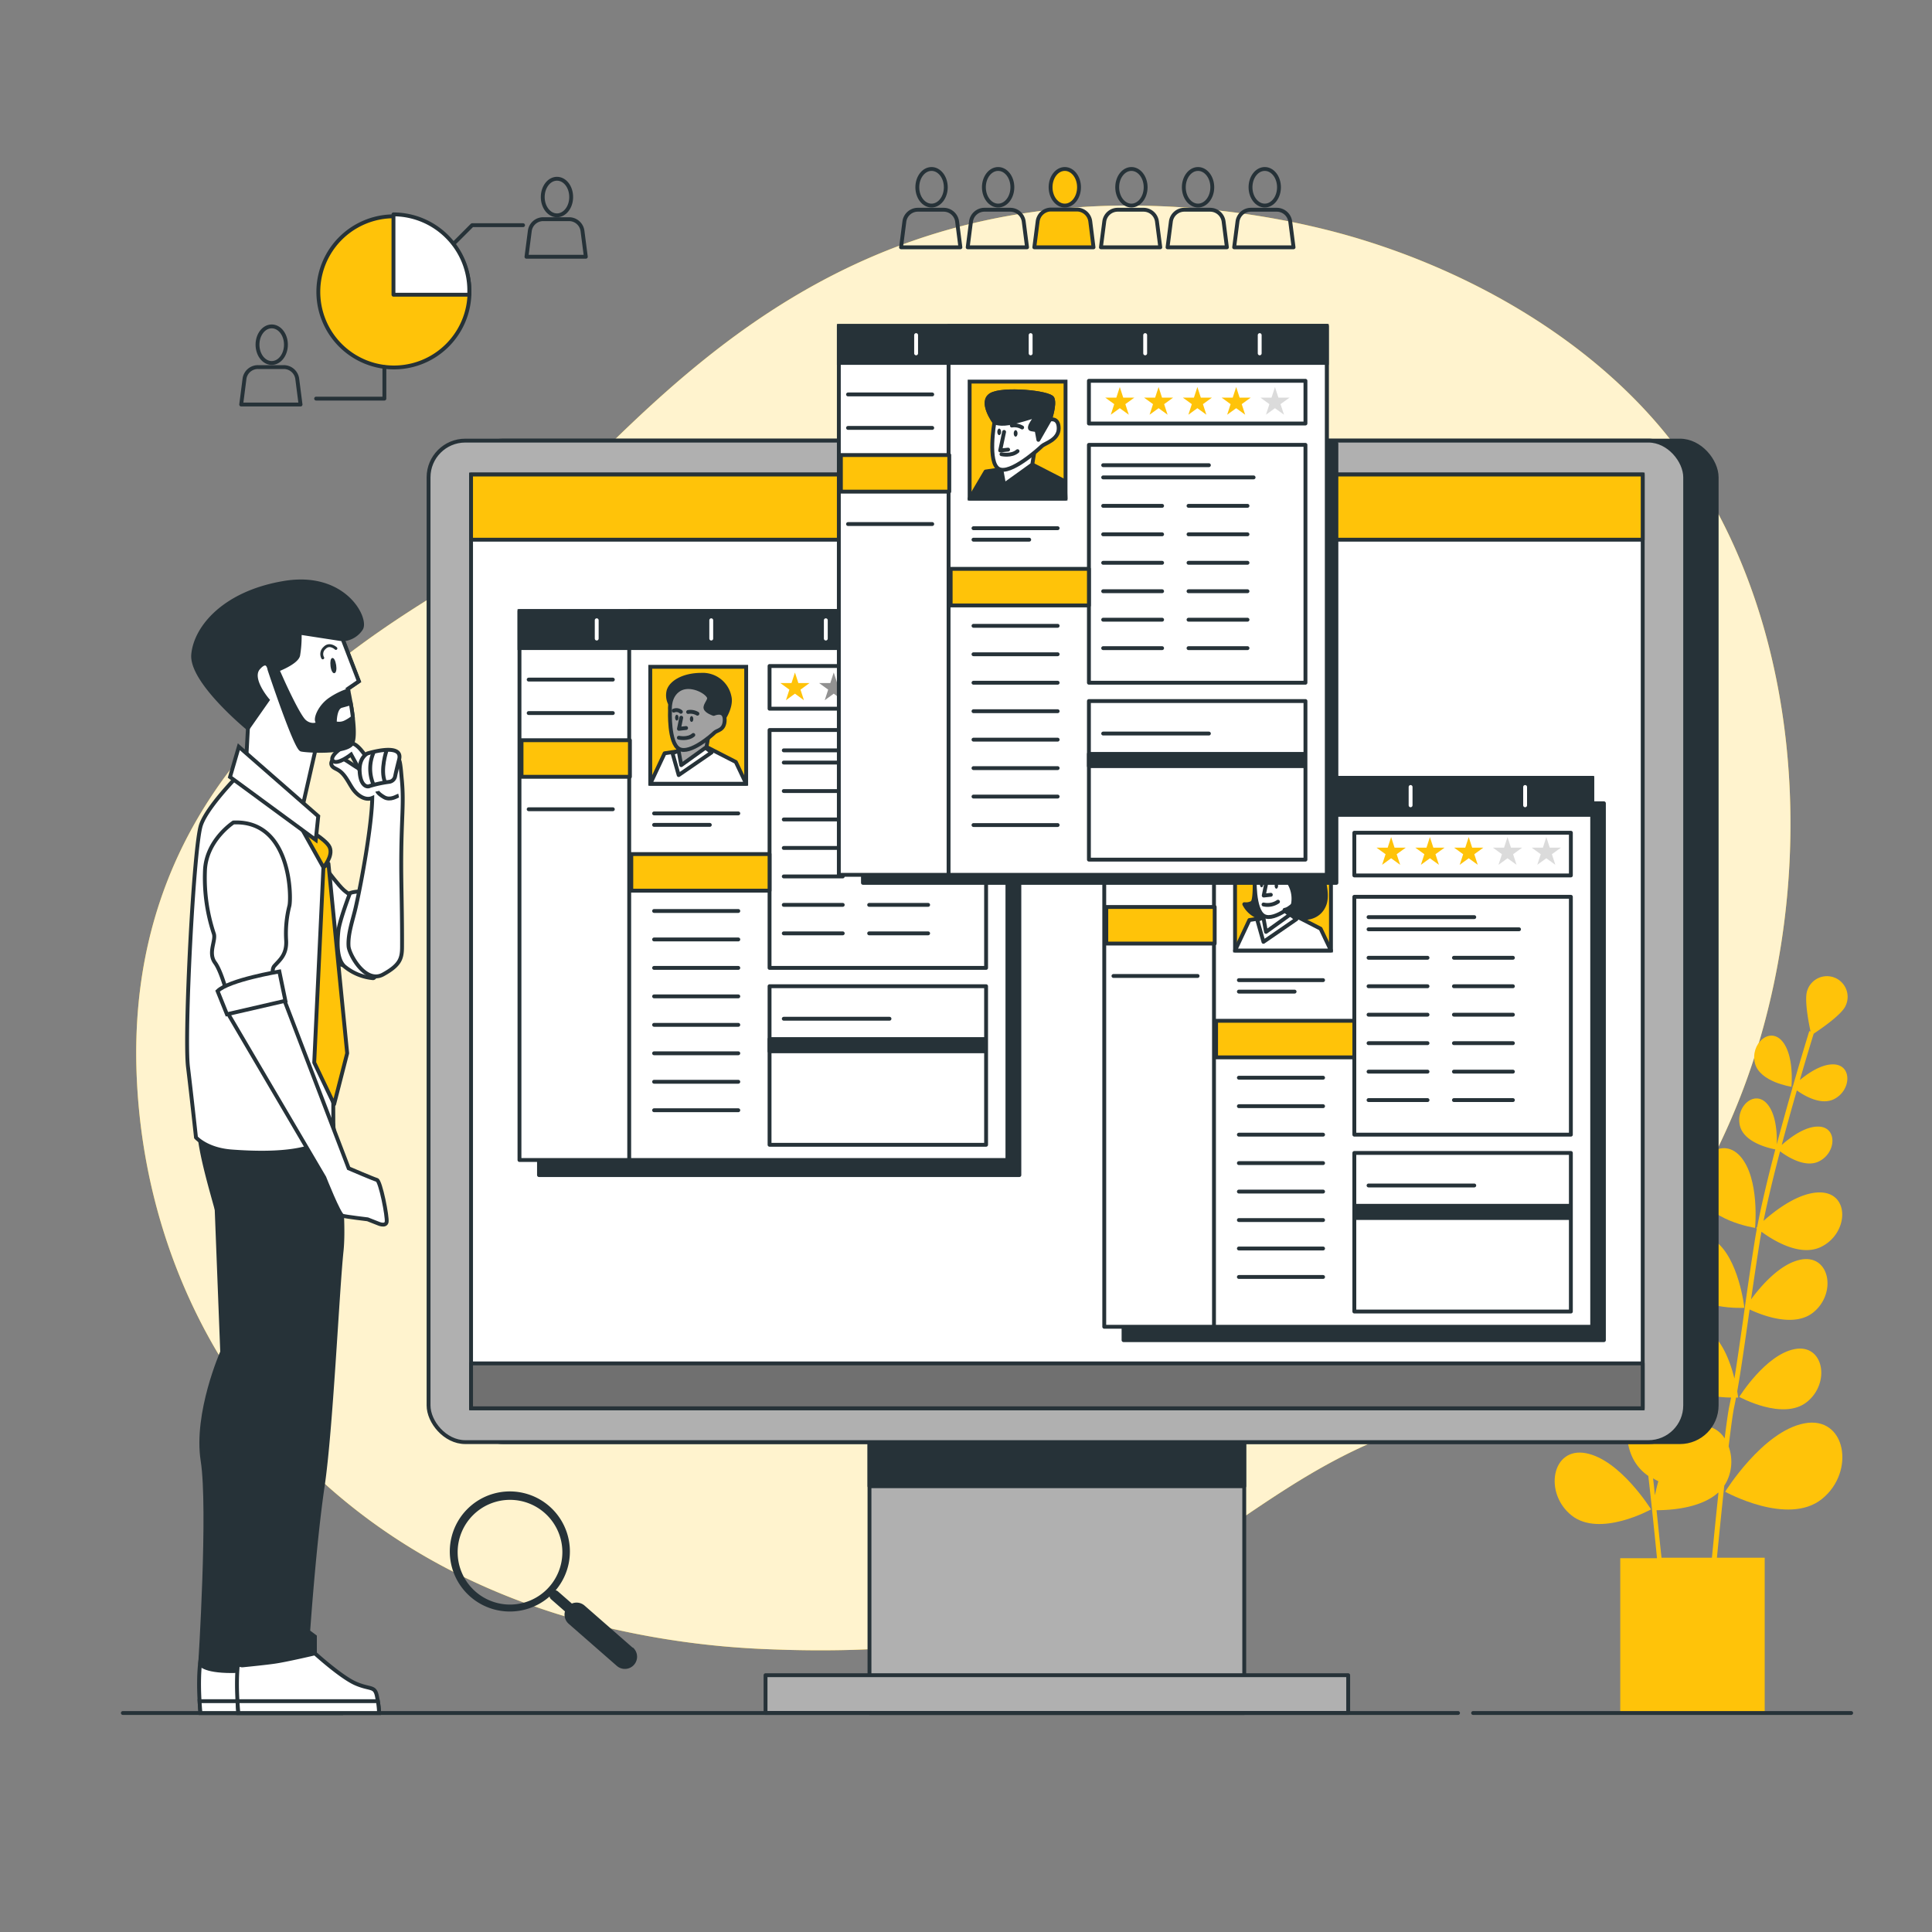 <svg xmlns="http://www.w3.org/2000/svg" viewBox="0 0 500 500"><rect x="0" y="0" width="500" height="500" fill="#808080" stroke="none"/><g id="freepik--background-simple--inject-20"><path d="M450.83,282.7c-13.56,35.38-41.28,73.68-80.28,85-58.93,17.14-66,63.41-171.53,59.12a218.19,218.19,0,0,1-45.64-6.52,181.47,181.47,0,0,1-21.46-6.95C70.25,389,38.09,335.5,35.42,279.48,31.89,205.8,84.67,170.68,119,150.12S194.63,49.88,298.43,53.3A211.58,211.58,0,0,1,345.34,60c34.93,9.21,70.43,29.57,91.07,59.34q2.31,3.36,4.44,6.86C468.46,171.8,469.33,234.45,450.83,282.7Z" style="fill:#FFC309"></path><path d="M450.83,282.7c-13.56,35.38-41.28,73.68-80.28,85-58.93,17.14-66,63.41-171.53,59.12a218.19,218.19,0,0,1-45.64-6.52,181.47,181.47,0,0,1-21.46-6.95C70.25,389,38.09,335.5,35.42,279.48,31.89,205.8,84.67,170.68,119,150.12S194.63,49.88,298.43,53.3A211.58,211.58,0,0,1,345.34,60c34.93,9.21,70.43,29.57,91.07,59.34q2.31,3.36,4.44,6.86C468.46,171.8,469.33,234.45,450.83,282.7Z" style="fill:#fff;opacity:0.8"></path></g><g id="freepik--magnifying-glass--inject-20"><path d="M163.7,426.39l-12.42-10.87A3.14,3.14,0,0,0,148,415l-3.57-3.12a1.33,1.33,0,0,0-.63-.31,15.54,15.54,0,1,0-1.58,1.61,1.35,1.35,0,0,0,.43.73l3.56,3.12a3.17,3.17,0,0,0,1,3.24l12.42,10.86a3.16,3.16,0,1,0,4.17-4.75ZM132,415.26a13.55,13.55,0,1,1,13.54-13.54A13.57,13.57,0,0,1,132,415.26Z" style="fill:#263238"></path></g><g id="freepik--people-icons--inject-20"><path d="M244.77,48.46c0,2.62-1.65,4.74-3.69,4.74s-3.68-2.12-3.68-4.74,1.65-4.73,3.68-4.73S244.77,45.85,244.77,48.46Z" style="fill:none;stroke:#263238;stroke-linecap:round;stroke-linejoin:round"></path><path d="M248.55,64H233.19l.86-6.66a3.52,3.52,0,0,1,3.48-3.06h6.69a3.52,3.52,0,0,1,3.48,3.06Z" style="fill:none;stroke:#263238;stroke-linecap:round;stroke-linejoin:round"></path><path d="M262,48.46c0,2.62-1.65,4.74-3.68,4.74s-3.69-2.12-3.69-4.74,1.65-4.73,3.69-4.73S262,45.85,262,48.46Z" style="fill:none;stroke:#263238;stroke-linecap:round;stroke-linejoin:round"></path><path d="M265.8,64H250.44l.85-6.66a3.52,3.52,0,0,1,3.48-3.06h6.69a3.52,3.52,0,0,1,3.48,3.06Z" style="fill:none;stroke:#263238;stroke-linecap:round;stroke-linejoin:round"></path><path d="M279.25,48.46c0,2.62-1.65,4.74-3.68,4.74s-3.68-2.12-3.68-4.74,1.64-4.73,3.68-4.73S279.25,45.85,279.25,48.46Z" style="fill:#FFC309;stroke:#263238;stroke-linecap:round;stroke-linejoin:round"></path><path d="M283,64H267.68l.86-6.66A3.5,3.5,0,0,1,272,54.23h6.68a3.51,3.51,0,0,1,3.48,3.06Z" style="fill:#FFC309;stroke:#263238;stroke-linecap:round;stroke-linejoin:round"></path><path d="M296.49,48.46c0,2.62-1.65,4.74-3.68,4.74s-3.68-2.12-3.68-4.74,1.65-4.73,3.68-4.73S296.49,45.85,296.49,48.46Z" style="fill:none;stroke:#263238;stroke-linecap:round;stroke-linejoin:round"></path><path d="M300.28,64H284.92l.86-6.66a3.5,3.5,0,0,1,3.48-3.06h6.68a3.5,3.5,0,0,1,3.48,3.06Z" style="fill:none;stroke:#263238;stroke-linecap:round;stroke-linejoin:round"></path><path d="M313.74,48.46c0,2.62-1.65,4.74-3.69,4.74s-3.68-2.12-3.68-4.74,1.65-4.73,3.68-4.73S313.74,45.85,313.74,48.46Z" style="fill:none;stroke:#263238;stroke-linecap:round;stroke-linejoin:round"></path><path d="M317.52,64H302.16l.86-6.66a3.52,3.52,0,0,1,3.48-3.06h6.68a3.52,3.52,0,0,1,3.49,3.06Z" style="fill:none;stroke:#263238;stroke-linecap:round;stroke-linejoin:round"></path><path d="M331,48.46c0,2.62-1.65,4.74-3.68,4.74s-3.69-2.12-3.69-4.74,1.65-4.73,3.69-4.73S331,45.85,331,48.46Z" style="fill:none;stroke:#263238;stroke-linecap:round;stroke-linejoin:round"></path><path d="M334.77,64H319.4l.86-6.66a3.52,3.52,0,0,1,3.48-3.06h6.69a3.52,3.52,0,0,1,3.48,3.06Z" style="fill:none;stroke:#263238;stroke-linecap:round;stroke-linejoin:round"></path></g><g id="freepik--Chart--inject-20"><path d="M121.5,75.15c0,.26,0,.52,0,.78a19.56,19.56,0,1,1,0-.78Z" style="fill:#FFC309;stroke:#263238;stroke-linecap:round;stroke-linejoin:round"></path><path d="M101.83,55.48V76.27h19.62c0-.11,0-.22,0-.34s0-.52,0-.78A19.67,19.67,0,0,0,101.83,55.48Z" style="fill:#fff;stroke:#263238;stroke-linecap:round;stroke-linejoin:round"></path><path d="M147.82,51c0,2.61-1.65,4.73-3.68,4.73s-3.68-2.12-3.68-4.73,1.64-4.74,3.68-4.74S147.82,48.34,147.82,51Z" style="fill:none;stroke:#263238;stroke-linecap:round;stroke-linejoin:round"></path><path d="M151.61,66.45H136.25l.86-6.66a3.5,3.5,0,0,1,3.48-3.07h6.68a3.51,3.51,0,0,1,3.48,3.07Z" style="fill:none;stroke:#263238;stroke-linecap:round;stroke-linejoin:round"></path><path d="M74,89.2c0,2.62-1.65,4.74-3.68,4.74s-3.68-2.12-3.68-4.74,1.64-4.73,3.68-4.73S74,86.59,74,89.2Z" style="fill:none;stroke:#263238;stroke-linecap:round;stroke-linejoin:round"></path><path d="M77.78,104.69H62.42L63.28,98A3.5,3.5,0,0,1,66.76,95h6.68A3.51,3.51,0,0,1,76.92,98Z" style="fill:none;stroke:#263238;stroke-linecap:round;stroke-linejoin:round"></path><polyline points="117.42 63.05 122.19 58.28 135.37 58.28" style="fill:none;stroke:#263238;stroke-linecap:round;stroke-linejoin:round"></polyline><polyline points="99.48 95.02 99.48 103.16 81.81 103.16" style="fill:none;stroke:#263238;stroke-linecap:round;stroke-linejoin:round"></polyline></g><g id="freepik--Plant--inject-20"><path d="M463.62,281.25s.82-8.19-2.46-11.88-8.19.82-7,5.74S463.62,281.25,463.62,281.25Z" style="fill:#FFC309"></path><path d="M454.21,317.77s1.27-12.78-3.83-18.52-12.78,1.27-10.86,8.94S454.21,317.77,454.21,317.77Z" style="fill:#FFC309"></path><path d="M451.44,338.46s-1.4-12.76-7.59-17.32-12.23,3.91-8.77,11S451.44,338.46,451.44,338.46Z" style="fill:#FFC309"></path><path d="M464.44,349.15c-7.55,1.45-14.31,12.36-14.31,12.36s11.31,6.25,17.49,1.33S472,347.69,464.44,349.15Z" style="fill:#FFC309"></path><path d="M466.94,368.37c-10.8,2.08-20.47,17.69-20.47,17.69s16.17,8.94,25,1.91S477.74,366.29,466.94,368.37Z" style="fill:#FFC309"></path><path d="M446.24,384.47a9.6,9.6,0,0,0,.64-1.08,11.55,11.55,0,0,0,.49-9.05c.57-4.74,1.08-8.58,1.45-10.31.16-.74.32-1.52.47-2.34l.54,0s-.07-.61-.24-1.61c.87-4.84,1.74-10.92,2.78-18.19.14-1,.28-2,.43-3,2.94,1.39,11.39,4.81,16.43.8,6.18-4.92,4.37-15.15-3.18-13.7-5.46,1.05-10.5,7.05-12.88,10.29.67-4.62,1.4-9.58,2.22-14.77.14-.88.3-1.79.47-2.74,2.9,2.14,10,6.63,15.5,3.89,7.07-3.52,7.43-13.91-.26-14.06-5.54-.1-11.69,4.68-14.7,7.36,1.11-5.47,2.64-11.79,4.28-18,1.76,1.32,6.47,4.4,10.08,2.6,4.54-2.26,4.77-8.93-.17-9-3.59-.07-7.57,3.05-9.48,4.76,1.32-5,2.68-9.83,3.91-14.12,2,1.44,6.28,3.92,9.61,2.26,4.53-2.26,4.76-8.92-.17-9-3.13-.06-6.57,2.32-8.66,4.06,1.8-6.22,3.21-10.81,3.58-12,1.83-1.22,7.37-5,8.29-7.29a5.35,5.35,0,1,0-9.91-4c-.89,2.18.29,8.33.81,10.72l-.33-.1c-.05.15-1.89,6.09-4.26,14.34l-.15.15.09.07c-1.28,4.45-2.71,9.55-4.09,14.77.08-2.48-.07-7.79-2.54-10.55-3.27-3.69-8.19.81-7,5.73,1.1,4.4,7.76,5.84,9.16,6.1-1.84,7-3.56,14.16-4.7,20.1l-.25.26.18.15c-.23,1.19-.43,2.34-.6,3.43-1.17,7.39-2.16,14.31-3,20.42-.82,5.73-1.53,10.72-2.22,14.94-1-4.09-3-9.59-6.64-12.27a5.53,5.53,0,0,0-4.78-1.11c.3-4.85-3.8-9.06-8-6-5.09,3.74-6.25,14.23-6.25,14.23a23.08,23.08,0,0,0,9.31-1.52,9.79,9.79,0,0,0,.95,5.32,5,5,0,0,0-2.69,1,11.35,11.35,0,0,0-3.07,3.74,8.38,8.38,0,0,0-3.06,2c-.36-2.42-.74-5-1.15-7.92-.72-5-1.53-10.71-2.49-16.79-.14-.89-.3-1.84-.49-2.82l.15-.12-.21-.21c-.94-4.89-2.35-10.75-3.86-16.52,1.14-.21,6.62-1.4,7.53-5,1-4-3-7.74-5.73-4.71-2,2.28-2.15,6.64-2.08,8.67-1.14-4.28-2.31-8.48-3.36-12.14l.07-.06-.12-.12c-1.95-6.77-3.47-11.66-3.5-11.78l-.27.08c.42-2,1.39-7,.66-8.81a4.39,4.39,0,0,0-8.14,3.3c.75,1.87,5.3,5,6.81,6,.3,1,1.46,4.75,2.94,9.87-1.72-1.43-4.54-3.39-7.12-3.34-4,.08-3.86,5.56-.13,7.42,2.73,1.36,6.22-.68,7.89-1.86,1,3.52,2.13,7.52,3.21,11.6-1.57-1.4-4.84-4-7.79-3.91-4,.08-3.86,5.55-.14,7.41,3,1.48,6.84-1.05,8.29-2.14,1.34,5.13,2.61,10.33,3.51,14.82-2.47-2.2-7.53-6.13-12.08-6-6.31.12-6,8.66-.21,11.56,4.51,2.25,10.35-1.45,12.74-3.21.14.78.27,1.54.38,2.25.68,4.28,1.28,8.35,1.83,12.15-1.95-2.67-6.1-7.6-10.59-8.46-6.2-1.19-7.69,7.22-2.61,11.26,4.15,3.29,11.09.49,13.51-.66.12.84.24,1.68.35,2.49.46,3.23.88,6.16,1.28,8.81a12.16,12.16,0,0,0-2,3.91c-2.21-2.67-5.61-6-9.25-6.74-6.21-1.19-7.69,7.22-2.61,11.26,3.22,2.57,8.14,1.43,11.31.26a14,14,0,0,0,1.42,5.44,12.22,12.22,0,0,0,4,4.58c.79,6.74,1.67,15.4,2.25,21.3h-9.51v40.19H456.7V403.13H444.34C444.81,398.28,445.51,391.27,446.24,384.47ZM448,361.68c-.14.73-.28,1.42-.42,2.08-.33,1.53-.76,4.62-1.24,8.5A6.85,6.85,0,0,0,441,369a27.21,27.21,0,0,0-2.74-4.36,8,8,0,0,0,.26-4.75A26,26,0,0,0,448,361.68ZM427.8,382.59q.68.41,1.38.75c-.37,1.31-.66,2.55-.89,3.63C428.13,385.46,428,384,427.8,382.59Zm.91,8.25c2.94,0,11.25-.32,15.91-4.52h.12c-.66,6.22-1.27,12.41-1.7,16.81H430C429.62,399.68,429.18,395.27,428.71,390.84Z" style="fill:#FFC309"></path><path d="M420.94,299.44c1-4-3-7.75-5.73-4.71s-2,9.76-2,9.76S419.93,303.48,420.94,299.44Z" style="fill:#FFC309"></path><path d="M420.93,334.5s10.5-1.57,12.07-7.87-4.72-12.07-8.92-7.35S420.93,334.5,420.93,334.5Z" style="fill:#FFC309"></path><path d="M410.46,376.09c-8.87-1.71-11,10.33-3.73,16.11s20.56-1.57,20.56-1.57S419.34,377.8,410.46,376.09Z" style="fill:#FFC309"></path></g><g id="freepik--Device--inject-20"><rect x="120.69" y="114.03" width="323.58" height="259.19" rx="9.5" style="fill:#263238;stroke:#263238;stroke-linecap:round;stroke-linejoin:round"></rect><rect x="225.02" y="188.2" width="96.99" height="255.12" style="fill:#b0b0b0;stroke:#263238;stroke-linecap:round;stroke-linejoin:round"></rect><rect x="225.02" y="184.94" width="96.99" height="199.69" style="fill:#263238;stroke:#263238;stroke-linecap:round;stroke-linejoin:round"></rect><rect x="198.12" y="433.54" width="150.79" height="9.78" style="fill:#b0b0b0;stroke:#263238;stroke-linecap:round;stroke-linejoin:round"></rect><rect x="110.91" y="114.03" width="325.21" height="259.19" rx="9.5" style="fill:#b0b0b0;stroke:#263238;stroke-linecap:round;stroke-linejoin:round"></rect><rect x="121.91" y="122.8" width="303.22" height="241.67" style="fill:#fff;stroke:#263238;stroke-miterlimit:10"></rect><rect x="121.91" y="352.85" width="303.22" height="11.61" style="fill:#707070;stroke:#263238;stroke-linecap:round;stroke-linejoin:round"></rect><rect x="121.91" y="122.8" width="303.22" height="16.88" style="fill:#FFC309;stroke:#263238;stroke-linecap:round;stroke-linejoin:round"></rect></g><g id="freepik--Floor--inject-20"><line x1="381.24" y1="443.32" x2="479.08" y2="443.32" style="fill:none;stroke:#263238;stroke-linecap:round;stroke-linejoin:round"></line><line x1="31.79" y1="443.32" x2="377.34" y2="443.32" style="fill:none;stroke:#263238;stroke-linecap:round;stroke-linejoin:round"></line></g><g id="freepik--Character--inject-20"><path d="M88.29,443.32H51.88s-.13-1.21-.23-3.06c-.26-4.49-.37-12.69,1.91-15.85,3.21-4.46,18.13,3.48,18.13,3.48s6.81,6.2,10.61,7.83,4.89.53,5.44,3.26c.09.46.17.89.24,1.28A21.58,21.58,0,0,1,88.29,443.32Z" style="fill:#fff;stroke:#263238;stroke-miterlimit:10"></path><path d="M88.29,443.32H51.88s-.13-1.21-.23-3.06H88A21.58,21.58,0,0,1,88.29,443.32Z" style="fill:#fff;stroke:#263238;stroke-miterlimit:10"></path><path d="M55.29,292.88l2.21,57s-7,15.83-5.06,28.17-.63,52.53-.63,52.53.63,1.9,8.22,1.9,8.86-5.38,8.86-5.38,6.33-72.15,7-77.53,7.91-55.06,7.91-55.06Z" style="fill:#263238;stroke:#263238;stroke-miterlimit:10"></path><path d="M98.1,443.32H61.69s-.13-1.21-.23-3.06c-.26-4.49-.37-12.69,1.91-15.85,3.21-4.46,18.13,3.48,18.13,3.48s6.81,6.2,10.61,7.83,4.89.53,5.44,3.26c.09.46.17.89.24,1.28A21.58,21.58,0,0,1,98.1,443.32Z" style="fill:#fff;stroke:#263238;stroke-miterlimit:10"></path><path d="M98.1,443.32H61.69s-.13-1.21-.23-3.06H97.79A21.58,21.58,0,0,1,98.1,443.32Z" style="fill:#fff;stroke:#263238;stroke-miterlimit:10"></path><path d="M86.22,291.08s3.27,22.37,2.18,32.7S85.68,370,83.51,384.64s-3.75,37.6-3.75,37.6l1.74,1.3v4.35s-7.39,1.74-10.43,2.17c-2.06.3-5.94.7-8.25.93a1.36,1.36,0,0,1-1.46-1.64l1-4.94,1.14-5.9s-6.08-37.68-5-44.2,4.89-21.73,4.89-23.36S58,321.06,56.89,316.17s-5.44-17.93-5.44-25S86.22,291.08,86.22,291.08Z" style="fill:#263238;stroke:#263238;stroke-miterlimit:10"></path><path d="M78.62,217s7.88,11.14,10.32,13.32S99.27,236.84,99,240.37s-1.09,7.61-5.44,9.51S80,245.53,80,245.53Z" style="fill:#fff;stroke:#263238;stroke-miterlimit:10"></path><path d="M90.58,231.13s-2.72,7.07-3,9.78-.55,7.34,1.63,9.24a13.55,13.55,0,0,0,7.33,3c1.63,0,2.18-10.87,2.45-12.77s1.9-6,.27-7.88S92.75,230.32,90.58,231.13Z" style="fill:#fff;stroke:#263238;stroke-miterlimit:10"></path><path d="M96.34,206.51c-1.91.8-4-.78-5.14-2.5s-2-3.81-3.83-4.81c-.57-.32-1.25-.55-1.53-1.14-.48-1,.69-2.1,1.79-2.11s4.33,2.6,5.38,3c3.6,1.2,5.26-2.85,9-2.62a2,2,0,0,1,1.26.39c.39.36.63,4.19.69,4.72.67,6.6-.14,10.15-.12,22.68,0,4.82.25,13,.21,20.69,0,3.13-.35,4.87-4.91,7.38s-8.77-5.16-8.93-7.27c-.24-3.25,1.19-7.09,1.88-10.22C93.65,227.83,96.22,213.51,96.34,206.51Z" style="fill:#fff;stroke:#263238;stroke-miterlimit:10"></path><path d="M94.48,195.46s-.19-.3-.5-.7c-.69-.91-2-2.41-3-2.36-1.45.07-5.9,3.13-4.86,4.45s4.75-1.58,4.75-1.58l2.39,4.39,3.66-.52Z" style="fill:#fff;stroke:#263238;stroke-miterlimit:10"></path><path d="M95.08,195s-2.2,1-2,4.67,1.9,4.15,2.62,3.74a33.08,33.08,0,0,1,5.09-1.08,1.8,1.8,0,0,0,1.47-1.43c.16-.8.46-2.11,1-4.22C104.61,192,95.08,195,95.08,195Z" style="fill:#fff;stroke:#263238;stroke-miterlimit:10"></path><path d="M96.66,194.79a10.47,10.47,0,0,0-.09,8.06" style="fill:none;stroke:#263238;stroke-miterlimit:10"></path><path d="M100.05,194.19s-1.73,5.06-.41,8.21" style="fill:none;stroke:#263238;stroke-miterlimit:10"></path><path d="M97.64,204.78s.12.57,1.76,1.53,3.44-.35,3.77-.42" style="fill:none;stroke:#263238;stroke-miterlimit:10"></path><path d="M64.16,188.47l-.72,13.38,14.38,9,4.07-17.88-11.5-25s-3.2-1.91-5.76,3.58.21,10.95.21,10.95Z" style="fill:#fff;stroke:#263238;stroke-miterlimit:10"></path><path d="M88.69,165.47l4.18,10.85-2.82,1.93s2.63,11.88,1,14.27S79.5,194.34,78,194s-8.26-20.74-8.26-20.74-.41-3.16-2.85-.4,2.37,8.31,2.37,8.31l-5.11,7.3S49.37,176.34,50,169.39s7.95-15.93,23.52-18.54S95,160,93.47,162.67A6.13,6.13,0,0,1,88.69,165.47Z" style="fill:#263238;stroke:#263238;stroke-miterlimit:10"></path><path d="M88.35,182.69c-1.8.47-1.7,4.44-1.7,4.44a3.7,3.7,0,0,0,2.61-.16,10.24,10.24,0,0,0,2.06-1.3c-.15-1.27-.35-2.54-.55-3.67C90,182.24,89.1,182.49,88.35,182.69Z" style="fill:#fff;stroke:#263238;stroke-miterlimit:10"></path><path d="M77.16,169.62c-.49,1.89-5.36,3.73-5.36,3.73l1.25,2.79s4,8.93,5.69,10.51,4.07.86,3.42.15.58-4,3.4-5.87a19,19,0,0,1,4.58-2.25c0-.27-.09-.43-.09-.43l2.82-1.93-4.18-10.85-11.14-1.72A29.94,29.94,0,0,1,77.16,169.62Z" style="fill:#fff;stroke:#263238;stroke-miterlimit:10"></path><path d="M87,172.14c.17,1.08,0,2-.46,2.08s-.88-.77-1-1.85,0-2,.46-2.08S86.82,171.05,87,172.14Z" style="fill:#263238"></path><path d="M86.93,167.81s-1.64-1.52-2.93-.12a2.06,2.06,0,0,0-.47,2.57" style="fill:none;stroke:#263238;stroke-linecap:round;stroke-linejoin:round;stroke-width:0.75px"></path><path d="M64.6,197.68S53.88,207.94,52,213.54s-4.34,54.36-3.35,62.57,2.07,18.26,2.07,18.26S53.48,297.53,60,298c27.7,2.09,26.27-6.93,26.27-6.93s-.16-57.88-1.08-64.57-8.79-19.59-12.31-22.79A60.86,60.86,0,0,0,64.6,197.68Z" style="fill:#fff;stroke:#263238;stroke-miterlimit:10"></path><path d="M77.51,213.41l6.19,11.07s2.6-2.93,1.62-5.21S77.51,213.41,77.51,213.41Z" style="fill:#FFC309;stroke:#263238;stroke-linecap:round;stroke-linejoin:round"></path><polygon points="83.7 224.48 81.32 274.99 86.47 285.78 89.85 272.58 85 223.5 83.7 224.48" style="fill:#FFC309;stroke:#263238;stroke-linecap:round;stroke-linejoin:round"></polygon><polygon points="61.81 193.26 82.36 211.23 81.72 217.38 59.53 201.08 61.81 193.26" style="fill:#fff;stroke:#263238;stroke-miterlimit:10"></polygon><path d="M58.57,261.57l25.36,43.16s3.81,9.65,4.74,9.91,6.47.92,6.47.92l2.8,1.1s1.87.83,2.12-.41-1.59-10.63-2.52-10.89-7.3-3-7.3-3L72.5,256Z" style="fill:#fff;stroke:#263238;stroke-miterlimit:10"></path><path d="M60.41,212.86s-7.13,4.61-7.37,12.58a45.87,45.87,0,0,0,2.27,16.1c.7,1.81-1.6,5,.35,7.63S59.53,260,59.53,260L72,257.29s-2.41-5.7-1-7.29,3.23-2.91,3.06-6.57a29.06,29.06,0,0,1,.81-8.91C75.41,233,75.67,212.15,60.41,212.86Z" style="fill:#fff;stroke:#263238;stroke-miterlimit:10"></path><path d="M56.31,256.49l2.42,6L73.86,259l-1.57-7.58S59.23,253.6,56.31,256.49Z" style="fill:#fff;stroke:#263238;stroke-miterlimit:10"></path></g><g id="freepik--profile-3--inject-20"><rect x="290.77" y="207.89" width="124.32" height="138.94" style="fill:#263238;stroke:#263238;stroke-linecap:round;stroke-linejoin:round"></rect><rect x="285.78" y="201.31" width="126.28" height="142.06" style="fill:#fff;stroke:#263238;stroke-linecap:round;stroke-linejoin:round"></rect><rect x="314.18" y="201.31" width="97.88" height="142.06" style="fill:#fff;stroke:#263238;stroke-linecap:round;stroke-linejoin:round"></rect><rect x="285.78" y="201.31" width="126.28" height="9.57" style="fill:#263238;stroke:#263238;stroke-miterlimit:10"></rect><rect x="319.63" y="215.72" width="24.82" height="30.27" style="fill:#FFC309;stroke:#263238;stroke-miterlimit:10"></rect><path d="M324.57,224.84s.55,8.25-.55,8.8a3.34,3.34,0,0,1-2,.36,6.87,6.87,0,0,0,3.66,3.3c2.57.92,4.58-1.46,4.58-1.46l-2.75-11.37Z" style="fill:#263238;stroke:#263238;stroke-linecap:round;stroke-linejoin:round"></path><polygon points="319.63 245.99 323.34 238.1 334.19 236.46 341.77 240.35 344.45 245.99 319.63 245.99" style="fill:#fff;stroke:#263238;stroke-linecap:round;stroke-linejoin:round"></polygon><polygon points="325.38 238.06 326.98 243.75 335.5 237.89 332.45 235.47 325.38 238.06" style="fill:#fff;stroke:#263238;stroke-linecap:round;stroke-linejoin:round"></polygon><polygon points="334.81 232.78 334.19 236.46 327.64 241.17 326.82 236.67 334.81 232.78" style="fill:#fff;stroke:#263238;stroke-linecap:round;stroke-linejoin:round"></polygon><path d="M324.73,227s-.38,8.54,2.4,10.05,8.5-3.6,9.14-4.24,4.06-1.51,4.06-4.31-2.13-2.14-2.13-2.14,1.28-3.66.64-5.17-9.51-2-12.29-.31S324.73,227,324.73,227Z" style="fill:#fff;stroke:#263238;stroke-linecap:round;stroke-linejoin:round"></path><path d="M333.37,224.84a2.42,2.42,0,0,0,0,3.3,7.82,7.82,0,0,1,1.28,5.68c-.18,1.28-2.2,1.65-2.2,1.65s.55,1.1,2.93,1.83,6.17.28,7.45-3.38-1.77-11.28-2.86-13.29-7.52-3.67-11.73-2.75-5.87,3.48-5.5,5.13,1.46,2.56,4.21,2.56A40.36,40.36,0,0,0,333.37,224.84Z" style="fill:#263238;stroke:#263238;stroke-linecap:round;stroke-linejoin:round"></path><path d="M325.71,227.06a1.75,1.75,0,0,1,1.84.31" style="fill:none;stroke:#263238;stroke-linecap:round;stroke-linejoin:round"></path><polyline points="327.64 228.89 327.05 231.77 328.89 231.57" style="fill:none;stroke:#263238;stroke-linecap:round;stroke-linejoin:round"></polyline><path d="M330.77,229.23c0,.42-.2.76-.45.76s-.44-.34-.44-.76.2-.76.44-.76S330.77,228.81,330.77,229.23Z" style="fill:#263238"></path><path d="M326.94,228.87c0,.42-.19.76-.44.76s-.44-.34-.44-.76.19-.75.44-.75S326.94,228.46,326.94,228.87Z" style="fill:#263238"></path><path d="M329.43,227.41a3.56,3.56,0,0,1,2.4.44" style="fill:none;stroke:#263238;stroke-linecap:round;stroke-linejoin:round"></path><path d="M327,234.08a4.74,4.74,0,0,0,3.74-.72" style="fill:none;stroke:#263238;stroke-linecap:round;stroke-linejoin:round"></path><rect x="350.5" y="215.51" width="56.04" height="11.05" style="fill:#fff;stroke:#263238;stroke-linecap:round;stroke-linejoin:round"></rect><polygon points="360.02 216.63 360.91 219.38 363.8 219.38 361.46 221.07 362.36 223.81 360.02 222.12 357.69 223.81 358.58 221.07 356.25 219.38 359.13 219.38 360.02 216.63" style="fill:#FFC309"></polygon><polygon points="370.06 216.63 370.95 219.38 373.84 219.38 371.5 221.07 372.39 223.81 370.06 222.12 367.73 223.81 368.62 221.07 366.29 219.38 369.17 219.38 370.06 216.63" style="fill:#FFC309"></polygon><polygon points="380.1 216.63 381 219.38 383.88 219.38 381.55 221.07 382.44 223.81 380.1 222.12 377.77 223.81 378.66 221.07 376.33 219.38 379.21 219.38 380.1 216.63" style="fill:#FFC309"></polygon><polygon points="390.14 216.63 391.04 219.38 393.92 219.38 391.59 221.07 392.48 223.81 390.14 222.12 387.81 223.81 388.7 221.07 386.37 219.38 389.25 219.38 390.14 216.63" style="fill:#dbdbdb"></polygon><polygon points="400.19 216.63 401.08 219.38 403.96 219.38 401.63 221.07 402.52 223.81 400.19 222.12 397.85 223.81 398.74 221.07 396.41 219.38 399.3 219.38 400.19 216.63" style="fill:#dbdbdb"></polygon><rect x="350.5" y="232.09" width="56.04" height="61.56" style="fill:#fff;stroke:#263238;stroke-linecap:round;stroke-linejoin:round"></rect><rect x="350.5" y="298.38" width="56.04" height="41.04" style="fill:#fff;stroke:#263238;stroke-linecap:round;stroke-linejoin:round"></rect><line x1="320.62" y1="253.66" x2="342.41" y2="253.66" style="fill:none;stroke:#263238;stroke-linecap:round;stroke-linejoin:round"></line><line x1="320.62" y1="278.91" x2="342.41" y2="278.91" style="fill:none;stroke:#263238;stroke-linecap:round;stroke-linejoin:round"></line><line x1="288.16" y1="252.58" x2="309.94" y2="252.58" style="fill:none;stroke:#263238;stroke-linecap:round;stroke-linejoin:round"></line><line x1="288.16" y1="227.69" x2="309.94" y2="227.69" style="fill:none;stroke:#263238;stroke-linecap:round;stroke-linejoin:round"></line><line x1="288.16" y1="219.04" x2="309.94" y2="219.04" style="fill:none;stroke:#263238;stroke-linecap:round;stroke-linejoin:round"></line><line x1="320.62" y1="286.28" x2="342.41" y2="286.28" style="fill:none;stroke:#263238;stroke-linecap:round;stroke-linejoin:round"></line><line x1="320.62" y1="293.65" x2="342.41" y2="293.65" style="fill:none;stroke:#263238;stroke-linecap:round;stroke-linejoin:round"></line><line x1="320.62" y1="301.01" x2="342.41" y2="301.01" style="fill:none;stroke:#263238;stroke-linecap:round;stroke-linejoin:round"></line><line x1="320.62" y1="308.38" x2="342.41" y2="308.38" style="fill:none;stroke:#263238;stroke-linecap:round;stroke-linejoin:round"></line><line x1="320.62" y1="315.75" x2="342.41" y2="315.75" style="fill:none;stroke:#263238;stroke-linecap:round;stroke-linejoin:round"></line><line x1="320.62" y1="323.11" x2="342.41" y2="323.11" style="fill:none;stroke:#263238;stroke-linecap:round;stroke-linejoin:round"></line><line x1="320.62" y1="330.48" x2="342.41" y2="330.48" style="fill:none;stroke:#263238;stroke-linecap:round;stroke-linejoin:round"></line><line x1="320.62" y1="256.63" x2="335.04" y2="256.63" style="fill:none;stroke:#263238;stroke-linecap:round;stroke-linejoin:round"></line><rect x="314.72" y="264.18" width="35.78" height="9.47" style="fill:#FFC309;stroke:#263238;stroke-linecap:round;stroke-linejoin:round"></rect><rect x="286.31" y="234.72" width="28.05" height="9.47" style="fill:#FFC309;stroke:#263238;stroke-linecap:round;stroke-linejoin:round"></rect><line x1="354.18" y1="237.35" x2="381.54" y2="237.35" style="fill:none;stroke:#263238;stroke-linecap:round;stroke-linejoin:round"></line><line x1="354.18" y1="306.8" x2="381.54" y2="306.8" style="fill:none;stroke:#263238;stroke-linecap:round;stroke-linejoin:round"></line><line x1="354.18" y1="247.87" x2="369.44" y2="247.87" style="fill:none;stroke:#263238;stroke-linecap:round;stroke-linejoin:round"></line><line x1="354.18" y1="255.24" x2="369.44" y2="255.24" style="fill:none;stroke:#263238;stroke-linecap:round;stroke-linejoin:round"></line><line x1="354.18" y1="262.6" x2="369.44" y2="262.6" style="fill:none;stroke:#263238;stroke-linecap:round;stroke-linejoin:round"></line><line x1="354.18" y1="269.97" x2="369.44" y2="269.97" style="fill:none;stroke:#263238;stroke-linecap:round;stroke-linejoin:round"></line><line x1="354.18" y1="277.34" x2="369.44" y2="277.34" style="fill:none;stroke:#263238;stroke-linecap:round;stroke-linejoin:round"></line><line x1="354.18" y1="284.7" x2="369.44" y2="284.7" style="fill:none;stroke:#263238;stroke-linecap:round;stroke-linejoin:round"></line><line x1="376.28" y1="247.87" x2="391.54" y2="247.87" style="fill:none;stroke:#263238;stroke-linecap:round;stroke-linejoin:round"></line><line x1="376.28" y1="255.24" x2="391.54" y2="255.24" style="fill:none;stroke:#263238;stroke-linecap:round;stroke-linejoin:round"></line><line x1="376.28" y1="262.6" x2="391.54" y2="262.6" style="fill:none;stroke:#263238;stroke-linecap:round;stroke-linejoin:round"></line><line x1="376.28" y1="269.97" x2="391.54" y2="269.97" style="fill:none;stroke:#263238;stroke-linecap:round;stroke-linejoin:round"></line><line x1="376.28" y1="277.34" x2="391.54" y2="277.34" style="fill:none;stroke:#263238;stroke-linecap:round;stroke-linejoin:round"></line><line x1="376.28" y1="284.7" x2="391.54" y2="284.7" style="fill:none;stroke:#263238;stroke-linecap:round;stroke-linejoin:round"></line><line x1="354.18" y1="240.5" x2="393.12" y2="240.5" style="fill:none;stroke:#263238;stroke-linecap:round;stroke-linejoin:round"></line><rect x="350.5" y="312.06" width="55.77" height="3.16" style="fill:#263238;stroke:#263238;stroke-linecap:round;stroke-linejoin:round"></rect><line x1="305.77" y1="203.67" x2="305.77" y2="208.41" style="fill:none;stroke:#fff;stroke-linecap:round;stroke-linejoin:round"></line><line x1="335.41" y1="203.67" x2="335.41" y2="208.41" style="fill:none;stroke:#fff;stroke-linecap:round;stroke-linejoin:round"></line><line x1="365.06" y1="203.67" x2="365.06" y2="208.41" style="fill:none;stroke:#fff;stroke-linecap:round;stroke-linejoin:round"></line><line x1="394.7" y1="203.67" x2="394.7" y2="208.41" style="fill:none;stroke:#fff;stroke-linecap:round;stroke-linejoin:round"></line></g><g id="freepik--profile-1--inject-20"><rect x="139.49" y="165.17" width="124.32" height="138.94" style="fill:#263238;stroke:#263238;stroke-linecap:round;stroke-linejoin:round"></rect><rect x="134.44" y="158.15" width="126.28" height="142.06" style="fill:#fff;stroke:#263238;stroke-linecap:round;stroke-linejoin:round"></rect><rect x="162.84" y="158.15" width="97.88" height="142.06" style="fill:#fff;stroke:#263238;stroke-linecap:round;stroke-linejoin:round"></rect><rect x="134.44" y="158.15" width="126.28" height="9.57" style="fill:#263238;stroke:#263238;stroke-miterlimit:10"></rect><rect x="168.29" y="172.57" width="24.82" height="30.27" style="fill:#FFC309;stroke:#263238;stroke-miterlimit:10"></rect><polygon points="168.29 202.84 172 194.95 182.85 193.31 190.43 197.2 193.11 202.84 168.29 202.84" style="fill:#fff;stroke:#263238;stroke-linecap:round;stroke-linejoin:round"></polygon><polygon points="174.04 194.91 175.64 200.59 184.16 194.73 181.11 192.32 174.04 194.91" style="fill:#fff;stroke:#263238;stroke-linecap:round;stroke-linejoin:round"></polygon><polygon points="183.47 189.63 182.85 193.31 176.3 198.02 175.48 193.52 183.47 189.63" style="fill:#a1a1a1;stroke:#263238;stroke-linecap:round;stroke-linejoin:round"></polygon><path d="M173.42,183.07a5.21,5.21,0,0,1-.87-4.46c.75-2.48,4.22-4.47,8.93-4.47a7.56,7.56,0,0,1,7.81,6.08c.74,3.1-2.23,7.44-3.1,7.68s-1.24.75-2,.25-1-7.19-2.73-7.56-6.32.25-6.32.25Z" style="fill:#263238"></path><path d="M173.39,183.83s-.38,8.54,2.4,10,8.5-3.59,9.14-4.24,2.62-.54,2.62-3.34-2.85-1.49-2.85-1.49-1.89-.63-2.11-1.48,1.2-2.08.87-2.85c-.64-1.51-4.9-3.71-7.68-2S173.39,183.83,173.39,183.83Z" style="fill:#a1a1a1;stroke:#263238;stroke-linecap:round;stroke-linejoin:round"></path><path d="M174.37,183.91a1.76,1.76,0,0,1,1.84.3" style="fill:none;stroke:#263238;stroke-linecap:round;stroke-linejoin:round"></path><polyline points="176.3 185.74 175.71 188.62 177.56 188.41" style="fill:none;stroke:#263238;stroke-linecap:round;stroke-linejoin:round"></polyline><path d="M179.43,186.08c0,.42-.2.75-.45.75s-.44-.33-.44-.75.2-.76.44-.76S179.43,185.66,179.43,186.08Z" style="fill:#263238"></path><path d="M175.6,185.72c0,.42-.19.76-.44.76s-.44-.34-.44-.76.19-.75.44-.75S175.6,185.3,175.6,185.72Z" style="fill:#263238"></path><path d="M178.09,184.26a3.56,3.56,0,0,1,2.4.44" style="fill:none;stroke:#263238;stroke-linecap:round;stroke-linejoin:round"></path><path d="M175.69,190.92s2.32.54,3.74-.71" style="fill:none;stroke:#263238;stroke-linecap:round;stroke-linejoin:round"></path><rect x="199.16" y="172.36" width="56.04" height="11.05" style="fill:#fff;stroke:#263238;stroke-linecap:round;stroke-linejoin:round"></rect><polygon points="205.73 174.04 206.62 176.78 209.5 176.78 207.17 178.48 208.06 181.22 205.73 179.52 203.4 181.22 204.29 178.48 201.96 176.78 204.84 176.78 205.73 174.04" style="fill:#FFC309"></polygon><polygon points="215.77 174.04 216.66 176.78 219.54 176.78 217.21 178.48 218.1 181.22 215.77 179.52 213.44 181.22 214.33 178.48 212 176.78 214.88 176.78 215.77 174.04" style="fill:#919191"></polygon><polygon points="225.81 174.04 226.7 176.78 229.58 176.78 227.25 178.48 228.14 181.22 225.81 179.52 223.48 181.22 224.37 178.48 222.04 176.78 224.92 176.78 225.81 174.04" style="fill:#919191"></polygon><polygon points="235.85 174.04 236.74 176.78 239.62 176.78 237.29 178.48 238.18 181.22 235.85 179.52 233.52 181.22 234.41 178.48 232.08 176.78 234.96 176.78 235.85 174.04" style="fill:#919191"></polygon><polygon points="245.89 174.04 246.78 176.78 249.66 176.78 247.33 178.48 248.22 181.22 245.89 179.52 243.56 181.22 244.45 178.48 242.12 176.78 245 176.78 245.89 174.04" style="fill:#919191"></polygon><rect x="199.16" y="188.93" width="56.04" height="61.56" style="fill:#fff;stroke:#263238;stroke-linecap:round;stroke-linejoin:round"></rect><rect x="199.16" y="255.23" width="56.04" height="41.04" style="fill:#fff;stroke:#263238;stroke-linecap:round;stroke-linejoin:round"></rect><line x1="169.28" y1="210.51" x2="191.07" y2="210.51" style="fill:none;stroke:#263238;stroke-linecap:round;stroke-linejoin:round"></line><line x1="169.28" y1="235.76" x2="191.07" y2="235.76" style="fill:none;stroke:#263238;stroke-linecap:round;stroke-linejoin:round"></line><line x1="136.82" y1="209.43" x2="158.6" y2="209.43" style="fill:none;stroke:#263238;stroke-linecap:round;stroke-linejoin:round"></line><line x1="136.82" y1="184.54" x2="158.6" y2="184.54" style="fill:none;stroke:#263238;stroke-linecap:round;stroke-linejoin:round"></line><line x1="136.82" y1="175.88" x2="158.6" y2="175.88" style="fill:none;stroke:#263238;stroke-linecap:round;stroke-linejoin:round"></line><line x1="169.28" y1="243.13" x2="191.07" y2="243.13" style="fill:none;stroke:#263238;stroke-linecap:round;stroke-linejoin:round"></line><line x1="169.28" y1="250.49" x2="191.07" y2="250.49" style="fill:none;stroke:#263238;stroke-linecap:round;stroke-linejoin:round"></line><line x1="169.28" y1="257.86" x2="191.07" y2="257.86" style="fill:none;stroke:#263238;stroke-linecap:round;stroke-linejoin:round"></line><line x1="169.28" y1="265.23" x2="191.07" y2="265.23" style="fill:none;stroke:#263238;stroke-linecap:round;stroke-linejoin:round"></line><line x1="169.28" y1="272.59" x2="191.07" y2="272.59" style="fill:none;stroke:#263238;stroke-linecap:round;stroke-linejoin:round"></line><line x1="169.28" y1="279.96" x2="191.07" y2="279.96" style="fill:none;stroke:#263238;stroke-linecap:round;stroke-linejoin:round"></line><line x1="169.28" y1="287.33" x2="191.07" y2="287.33" style="fill:none;stroke:#263238;stroke-linecap:round;stroke-linejoin:round"></line><line x1="169.28" y1="213.48" x2="183.7" y2="213.48" style="fill:none;stroke:#263238;stroke-linecap:round;stroke-linejoin:round"></line><rect x="163.38" y="221.03" width="35.78" height="9.47" style="fill:#FFC309;stroke:#263238;stroke-linecap:round;stroke-linejoin:round"></rect><rect x="134.97" y="191.56" width="28.05" height="9.47" style="fill:#FFC309;stroke:#263238;stroke-linecap:round;stroke-linejoin:round"></rect><line x1="202.84" y1="194.19" x2="230.2" y2="194.19" style="fill:none;stroke:#263238;stroke-linecap:round;stroke-linejoin:round"></line><line x1="202.84" y1="263.65" x2="230.2" y2="263.65" style="fill:none;stroke:#263238;stroke-linecap:round;stroke-linejoin:round"></line><line x1="202.84" y1="204.72" x2="218.1" y2="204.72" style="fill:none;stroke:#263238;stroke-linecap:round;stroke-linejoin:round"></line><line x1="202.84" y1="212.08" x2="218.1" y2="212.08" style="fill:none;stroke:#263238;stroke-linecap:round;stroke-linejoin:round"></line><line x1="202.84" y1="219.45" x2="218.1" y2="219.45" style="fill:none;stroke:#263238;stroke-linecap:round;stroke-linejoin:round"></line><line x1="202.84" y1="226.82" x2="218.1" y2="226.82" style="fill:none;stroke:#263238;stroke-linecap:round;stroke-linejoin:round"></line><line x1="202.84" y1="234.18" x2="218.1" y2="234.18" style="fill:none;stroke:#263238;stroke-linecap:round;stroke-linejoin:round"></line><line x1="202.84" y1="241.55" x2="218.1" y2="241.55" style="fill:none;stroke:#263238;stroke-linecap:round;stroke-linejoin:round"></line><line x1="224.94" y1="204.72" x2="240.2" y2="204.72" style="fill:none;stroke:#263238;stroke-linecap:round;stroke-linejoin:round"></line><line x1="224.94" y1="212.08" x2="240.2" y2="212.08" style="fill:none;stroke:#263238;stroke-linecap:round;stroke-linejoin:round"></line><line x1="224.94" y1="219.45" x2="240.2" y2="219.45" style="fill:none;stroke:#263238;stroke-linecap:round;stroke-linejoin:round"></line><line x1="224.94" y1="226.82" x2="240.2" y2="226.82" style="fill:none;stroke:#263238;stroke-linecap:round;stroke-linejoin:round"></line><line x1="224.94" y1="234.18" x2="240.2" y2="234.18" style="fill:none;stroke:#263238;stroke-linecap:round;stroke-linejoin:round"></line><line x1="224.94" y1="241.55" x2="240.2" y2="241.55" style="fill:none;stroke:#263238;stroke-linecap:round;stroke-linejoin:round"></line><line x1="202.84" y1="197.35" x2="241.78" y2="197.35" style="fill:none;stroke:#263238;stroke-linecap:round;stroke-linejoin:round"></line><rect x="199.16" y="268.91" width="55.77" height="3.16" style="fill:#263238;stroke:#263238;stroke-linecap:round;stroke-linejoin:round"></rect><line x1="154.43" y1="160.52" x2="154.43" y2="165.26" style="fill:none;stroke:#fff;stroke-linecap:round;stroke-linejoin:round"></line><line x1="184.07" y1="160.52" x2="184.07" y2="165.26" style="fill:none;stroke:#fff;stroke-linecap:round;stroke-linejoin:round"></line><line x1="213.72" y1="160.52" x2="213.72" y2="165.26" style="fill:none;stroke:#fff;stroke-linecap:round;stroke-linejoin:round"></line><line x1="243.36" y1="160.52" x2="243.36" y2="165.26" style="fill:none;stroke:#fff;stroke-linecap:round;stroke-linejoin:round"></line></g><g id="freepik--profile-2--inject-20"><rect x="223.33" y="114.77" width="122.53" height="113.71" style="fill:#263238;stroke:#263238;stroke-linecap:round;stroke-linejoin:round"></rect><rect x="217.09" y="84.35" width="126.28" height="142.06" style="fill:#fff;stroke:#263238;stroke-linecap:round;stroke-linejoin:round"></rect><rect x="245.49" y="84.35" width="97.88" height="142.06" style="fill:#fff;stroke:#263238;stroke-linecap:round;stroke-linejoin:round"></rect><rect x="217.09" y="84.35" width="126.28" height="9.57" style="fill:#263238;stroke:#263238;stroke-miterlimit:10"></rect><rect x="250.94" y="98.76" width="24.82" height="30.27" style="fill:#FFC309;stroke:#263238;stroke-miterlimit:10"></rect><polygon points="250.94 129.03 255.07 122.03 267.15 120.21 275.58 124.54 275.76 129.03 250.94 129.03" style="fill:#263238;stroke:#263238;stroke-linecap:round;stroke-linejoin:round"></polygon><polygon points="267.83 116.11 267.15 120.21 259.86 125.45 258.95 120.44 267.83 116.11" style="fill:#fff;stroke:#263238;stroke-linecap:round;stroke-linejoin:round"></polygon><path d="M257.35,109.27s-1.82,10.48,1.14,12.08,10.48-5.24,11.17-5.92,4.33-1.6,4.33-4.56-2.28-2.28-2.28-2.28,1.36-3.87.68-5.47-13-2.73-15.95-.91S257.35,109.27,257.35,109.27Z" style="fill:#fff;stroke:#263238;stroke-linecap:round;stroke-linejoin:round"></path><path d="M272.39,103.12c-.68-1.59-13-2.73-15.95-.91s.91,7.06.91,7.06,1.37.92,5,0,6.15-1.82,6.15-1.82-3,3.42-1.6,3.65l1.37.22.46,2.51,3-5.24S273.07,104.72,272.39,103.12Z" style="fill:#263238;stroke:#263238;stroke-linecap:round;stroke-linejoin:round"></path><polyline points="259.86 111.78 258.85 116.58 260.9 116.36" style="fill:none;stroke:#263238;stroke-linecap:round;stroke-linejoin:round"></polyline><path d="M263.34,112.16c0,.46-.22.84-.5.84s-.49-.38-.49-.84.22-.84.49-.84S263.34,111.7,263.34,112.16Z" style="fill:#263238"></path><path d="M259.08,111.76c0,.47-.22.85-.49.85s-.49-.38-.49-.85.22-.84.49-.84S259.08,111.3,259.08,111.76Z" style="fill:#263238"></path><path d="M261.86,110.13a4,4,0,0,1,2.67.5" style="fill:none;stroke:#263238;stroke-linecap:round;stroke-linejoin:round"></path><path d="M259.18,117.55s2.58.6,4.16-.79" style="fill:none;stroke:#263238;stroke-linecap:round;stroke-linejoin:round"></path><rect x="281.81" y="98.55" width="56.04" height="11.05" style="fill:#fff;stroke:#263238;stroke-linecap:round;stroke-linejoin:round"></rect><polygon points="289.8 100.16 290.69 102.9 293.57 102.9 291.24 104.59 292.13 107.33 289.8 105.64 287.47 107.33 288.36 104.59 286.03 102.9 288.91 102.9 289.8 100.16" style="fill:#FFC309"></polygon><polygon points="299.84 100.16 300.73 102.9 303.61 102.9 301.28 104.59 302.17 107.33 299.84 105.64 297.51 107.33 298.4 104.59 296.07 102.9 298.95 102.9 299.84 100.16" style="fill:#FFC309"></polygon><polygon points="309.88 100.16 310.77 102.9 313.65 102.9 311.32 104.59 312.21 107.33 309.88 105.64 307.55 107.33 308.44 104.59 306.11 102.9 308.99 102.9 309.88 100.16" style="fill:#FFC309"></polygon><polygon points="319.92 100.16 320.81 102.9 323.69 102.9 321.36 104.59 322.25 107.33 319.92 105.64 317.59 107.33 318.48 104.59 316.15 102.9 319.03 102.9 319.92 100.16" style="fill:#FFC309"></polygon><polygon points="329.96 100.16 330.85 102.9 333.74 102.9 331.4 104.59 332.3 107.33 329.96 105.64 327.63 107.33 328.52 104.59 326.19 102.9 329.07 102.9 329.96 100.16" style="fill:#dbdbdb"></polygon><rect x="281.81" y="115.13" width="56.04" height="61.56" style="fill:#fff;stroke:#263238;stroke-linecap:round;stroke-linejoin:round"></rect><rect x="281.81" y="181.43" width="56.04" height="41.04" style="fill:#fff;stroke:#263238;stroke-linecap:round;stroke-linejoin:round"></rect><line x1="251.94" y1="136.7" x2="273.72" y2="136.7" style="fill:none;stroke:#263238;stroke-linecap:round;stroke-linejoin:round"></line><line x1="251.94" y1="161.96" x2="273.72" y2="161.96" style="fill:none;stroke:#263238;stroke-linecap:round;stroke-linejoin:round"></line><line x1="219.47" y1="135.62" x2="241.26" y2="135.62" style="fill:none;stroke:#263238;stroke-linecap:round;stroke-linejoin:round"></line><line x1="219.47" y1="110.74" x2="241.26" y2="110.74" style="fill:none;stroke:#263238;stroke-linecap:round;stroke-linejoin:round"></line><line x1="219.47" y1="102.08" x2="241.26" y2="102.08" style="fill:none;stroke:#263238;stroke-linecap:round;stroke-linejoin:round"></line><line x1="251.94" y1="169.32" x2="273.72" y2="169.32" style="fill:none;stroke:#263238;stroke-linecap:round;stroke-linejoin:round"></line><line x1="251.94" y1="176.69" x2="273.72" y2="176.69" style="fill:none;stroke:#263238;stroke-linecap:round;stroke-linejoin:round"></line><line x1="251.94" y1="184.06" x2="273.72" y2="184.06" style="fill:none;stroke:#263238;stroke-linecap:round;stroke-linejoin:round"></line><line x1="251.94" y1="191.42" x2="273.72" y2="191.42" style="fill:none;stroke:#263238;stroke-linecap:round;stroke-linejoin:round"></line><line x1="251.94" y1="198.79" x2="273.72" y2="198.79" style="fill:none;stroke:#263238;stroke-linecap:round;stroke-linejoin:round"></line><line x1="251.94" y1="206.15" x2="273.72" y2="206.15" style="fill:none;stroke:#263238;stroke-linecap:round;stroke-linejoin:round"></line><line x1="251.94" y1="213.52" x2="273.72" y2="213.52" style="fill:none;stroke:#263238;stroke-linecap:round;stroke-linejoin:round"></line><line x1="251.94" y1="139.67" x2="266.36" y2="139.67" style="fill:none;stroke:#263238;stroke-linecap:round;stroke-linejoin:round"></line><rect x="246.03" y="147.22" width="35.78" height="9.47" style="fill:#FFC309;stroke:#263238;stroke-linecap:round;stroke-linejoin:round"></rect><rect x="217.62" y="117.76" width="28.05" height="9.47" style="fill:#FFC309;stroke:#263238;stroke-linecap:round;stroke-linejoin:round"></rect><line x1="285.5" y1="120.39" x2="312.86" y2="120.39" style="fill:none;stroke:#263238;stroke-linecap:round;stroke-linejoin:round"></line><line x1="285.5" y1="189.84" x2="312.86" y2="189.84" style="fill:none;stroke:#263238;stroke-linecap:round;stroke-linejoin:round"></line><line x1="285.5" y1="130.91" x2="300.75" y2="130.91" style="fill:none;stroke:#263238;stroke-linecap:round;stroke-linejoin:round"></line><line x1="285.5" y1="138.28" x2="300.75" y2="138.28" style="fill:none;stroke:#263238;stroke-linecap:round;stroke-linejoin:round"></line><line x1="285.5" y1="145.65" x2="300.75" y2="145.65" style="fill:none;stroke:#263238;stroke-linecap:round;stroke-linejoin:round"></line><line x1="285.5" y1="153.01" x2="300.75" y2="153.01" style="fill:none;stroke:#263238;stroke-linecap:round;stroke-linejoin:round"></line><line x1="285.5" y1="160.38" x2="300.75" y2="160.38" style="fill:none;stroke:#263238;stroke-linecap:round;stroke-linejoin:round"></line><line x1="285.5" y1="167.74" x2="300.75" y2="167.74" style="fill:none;stroke:#263238;stroke-linecap:round;stroke-linejoin:round"></line><line x1="307.59" y1="130.91" x2="322.85" y2="130.91" style="fill:none;stroke:#263238;stroke-linecap:round;stroke-linejoin:round"></line><line x1="307.59" y1="138.28" x2="322.85" y2="138.28" style="fill:none;stroke:#263238;stroke-linecap:round;stroke-linejoin:round"></line><line x1="307.59" y1="145.65" x2="322.85" y2="145.65" style="fill:none;stroke:#263238;stroke-linecap:round;stroke-linejoin:round"></line><line x1="307.59" y1="153.01" x2="322.85" y2="153.01" style="fill:none;stroke:#263238;stroke-linecap:round;stroke-linejoin:round"></line><line x1="307.59" y1="160.38" x2="322.85" y2="160.38" style="fill:none;stroke:#263238;stroke-linecap:round;stroke-linejoin:round"></line><line x1="307.59" y1="167.74" x2="322.85" y2="167.74" style="fill:none;stroke:#263238;stroke-linecap:round;stroke-linejoin:round"></line><line x1="285.5" y1="123.55" x2="324.43" y2="123.55" style="fill:none;stroke:#263238;stroke-linecap:round;stroke-linejoin:round"></line><rect x="281.81" y="195.11" width="55.77" height="3.16" style="fill:#263238;stroke:#263238;stroke-linecap:round;stroke-linejoin:round"></rect><line x1="237.09" y1="86.72" x2="237.09" y2="91.45" style="fill:none;stroke:#fff;stroke-linecap:round;stroke-linejoin:round"></line><line x1="266.73" y1="86.72" x2="266.73" y2="91.45" style="fill:none;stroke:#fff;stroke-linecap:round;stroke-linejoin:round"></line><line x1="296.37" y1="86.72" x2="296.37" y2="91.45" style="fill:none;stroke:#fff;stroke-linecap:round;stroke-linejoin:round"></line><line x1="326.01" y1="86.72" x2="326.01" y2="91.45" style="fill:none;stroke:#fff;stroke-linecap:round;stroke-linejoin:round"></line></g></svg>